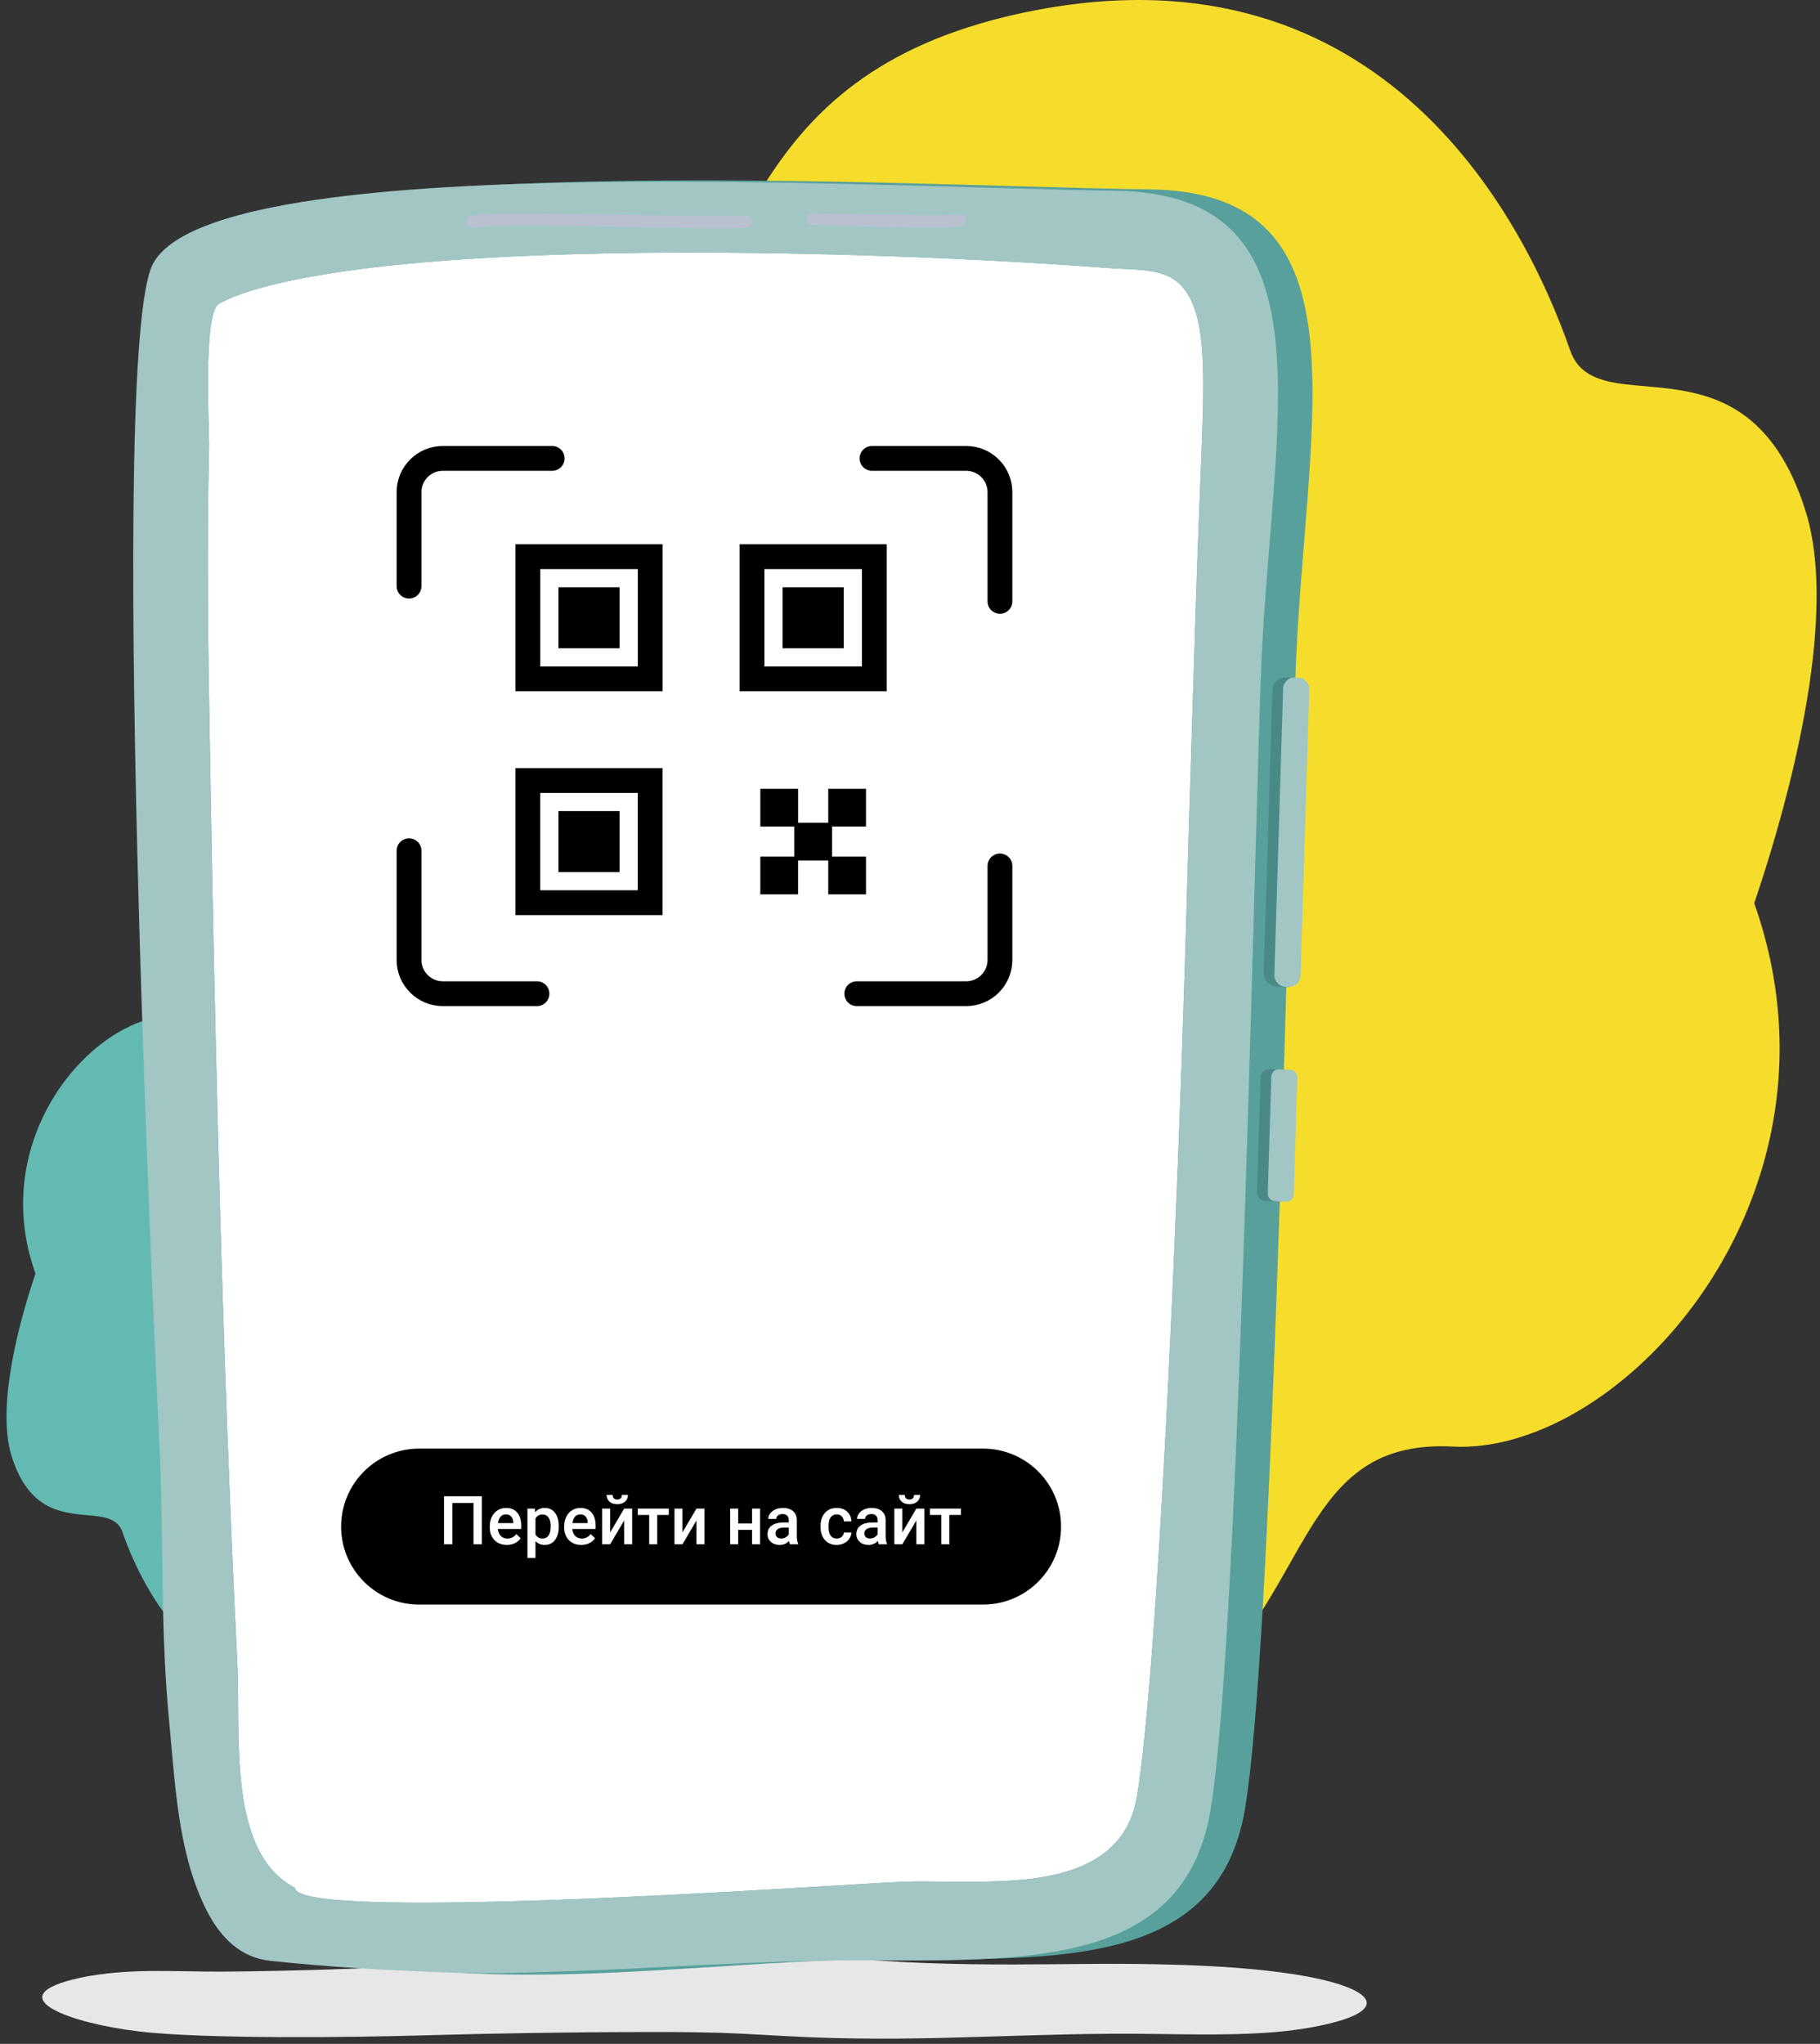<?xml version="1.0" encoding="UTF-8"?> <svg xmlns="http://www.w3.org/2000/svg" width="220" height="247" viewBox="0 0 220 247" fill="none"><rect x="0" y="0" width="220" height="247" fill="#333333" stroke="none"/> <path d="M218.727 82.672C218.7 82.847 218.673 83.022 218.646 83.197C216.247 98.942 210.068 114.654 210.068 114.654H35.791C31.007 105.036 29.396 95.599 30.017 86.883C30.05 86.432 30.084 85.981 30.131 85.531C30.643 80.258 31.971 75.26 33.891 70.667C33.965 70.492 34.039 70.31 34.113 70.135C38.318 60.342 45.225 52.419 52.685 47.57C53.123 47.281 53.567 47.005 54.012 46.743C55.144 46.063 56.29 45.465 57.435 44.934C57.462 44.92 57.489 44.907 57.516 44.9C58.641 44.382 59.767 43.945 60.885 43.582C61.195 43.481 61.505 43.386 61.815 43.292C64.369 42.553 66.889 42.223 69.288 42.344C77.9 42.775 82.132 39.048 85.696 33.634C85.797 33.479 85.898 33.325 85.999 33.17C87.159 31.361 88.257 29.383 89.423 27.312C89.672 26.875 89.921 26.431 90.177 25.987C94.632 18.225 100.433 9.522 114.213 4.276C114.658 4.107 115.103 3.946 115.568 3.785C117.428 3.132 119.429 2.54 121.579 2.016C121.747 1.975 121.922 1.935 122.091 1.895C122.239 1.861 122.387 1.827 122.535 1.794C166.214 -8.147 184.004 25.718 189.799 42.344C190.243 43.622 190.964 44.489 191.901 45.095C192.049 45.189 192.204 45.283 192.366 45.364C194.239 46.346 196.813 46.494 199.664 46.749C200.095 46.79 200.54 46.83 200.985 46.877C207.204 47.556 214.354 49.413 218.235 61.694C218.969 64.008 219.374 66.618 219.522 69.402C219.549 69.833 219.562 70.27 219.576 70.714C219.663 74.507 219.327 78.583 218.727 82.672Z" fill="#F6DD2B"></path> <path d="M92.021 141.806C92.008 141.889 91.995 141.971 91.983 142.054C90.849 149.497 87.929 156.925 87.929 156.925H5.579C3.318 152.378 2.557 147.917 2.85 143.796C2.866 143.583 2.882 143.37 2.904 143.157C3.146 140.665 3.773 138.302 4.681 136.131C4.716 136.048 4.751 135.962 4.786 135.88C6.773 131.25 10.037 127.505 13.561 125.212C13.768 125.076 13.978 124.945 14.189 124.821C14.723 124.5 15.265 124.217 15.806 123.966C15.819 123.96 15.832 123.953 15.844 123.95C16.376 123.705 16.908 123.499 17.436 123.327C17.583 123.279 17.729 123.235 17.876 123.19C19.082 122.84 20.273 122.685 21.407 122.742C25.476 122.945 27.476 121.184 29.16 118.624C29.208 118.551 29.256 118.478 29.303 118.405C29.851 117.55 30.37 116.615 30.921 115.636C31.039 115.429 31.157 115.219 31.278 115.009C33.382 111.34 36.124 107.226 42.635 104.746C42.846 104.666 43.056 104.59 43.275 104.514C44.154 104.205 45.1 103.926 46.116 103.678C46.195 103.658 46.278 103.639 46.358 103.62C46.428 103.604 46.498 103.588 46.568 103.573C67.207 98.873 75.613 114.882 78.352 122.742C78.562 123.346 78.902 123.756 79.345 124.042C79.415 124.087 79.488 124.131 79.565 124.169C80.45 124.634 81.666 124.704 83.013 124.824C83.217 124.843 83.427 124.863 83.637 124.885C86.576 125.206 89.954 126.083 91.788 131.889C92.135 132.983 92.326 134.217 92.397 135.533C92.409 135.736 92.416 135.943 92.422 136.153C92.463 137.946 92.304 139.873 92.021 141.806Z" fill="#62BAB3"></path> <path d="M26.26 134.13C26.288 133.955 26.315 133.78 26.343 133.605C28.779 117.866 34.996 102.169 34.996 102.169L209.272 102.588C214.033 112.217 215.621 121.658 214.98 130.373C214.946 130.823 214.911 131.274 214.863 131.724C214.338 136.996 212.998 141.99 211.067 146.579C210.992 146.754 210.918 146.936 210.843 147.11C206.615 156.893 199.689 164.799 192.218 169.631C191.779 169.919 191.334 170.194 190.888 170.455C189.755 171.132 188.608 171.727 187.461 172.256C187.434 172.269 187.407 172.283 187.38 172.289C186.253 172.805 185.127 173.239 184.008 173.6C183.697 173.7 183.387 173.793 183.077 173.887C180.521 174.62 178 174.944 175.602 174.817C166.991 174.366 162.75 178.082 159.173 183.488C159.071 183.642 158.97 183.796 158.868 183.951C157.705 185.757 156.602 187.732 155.431 189.801C155.181 190.237 154.93 190.681 154.673 191.124C150.201 198.875 144.378 207.564 130.585 212.777C130.14 212.944 129.695 213.105 129.23 213.265C127.368 213.913 125.365 214.5 123.215 215.02C123.046 215.059 122.871 215.099 122.702 215.139C122.554 215.173 122.406 215.206 122.257 215.239C78.555 225.075 60.847 191.168 55.092 174.527C54.65 173.248 53.931 172.379 52.996 171.771C52.848 171.677 52.693 171.582 52.532 171.501C50.661 170.515 48.087 170.361 45.237 170.098C44.806 170.057 44.361 170.015 43.917 169.967C37.699 169.273 30.554 167.4 26.702 155.109C25.973 152.793 25.575 150.183 25.433 147.398C25.407 146.967 25.395 146.53 25.383 146.086C25.304 142.293 25.651 138.218 26.26 134.13Z" fill="#F6DD2B"></path> <path d="M1.206 166.103C1.219 166.021 1.232 165.938 1.245 165.856C2.395 158.429 5.328 151.023 5.328 151.023L87.56 151.22C89.807 155.764 90.556 160.218 90.254 164.331C90.237 164.543 90.221 164.756 90.198 164.968C89.95 167.456 89.318 169.812 88.407 171.978C88.372 172.06 88.337 172.146 88.301 172.228C86.306 176.844 83.038 180.575 79.513 182.855C79.306 182.991 79.096 183.12 78.886 183.243C78.351 183.563 77.81 183.844 77.268 184.093C77.256 184.1 77.243 184.106 77.23 184.109C76.699 184.352 76.167 184.557 75.639 184.727C75.493 184.775 75.346 184.819 75.2 184.863C73.994 185.209 72.805 185.362 71.673 185.302C67.61 185.089 65.609 186.842 63.921 189.393C63.873 189.466 63.825 189.539 63.777 189.612C63.228 190.464 62.708 191.396 62.155 192.372C62.037 192.578 61.919 192.787 61.798 192.996C59.687 196.653 56.94 200.754 50.432 203.213C50.222 203.292 50.012 203.368 49.792 203.443C48.914 203.749 47.969 204.026 46.954 204.271C46.874 204.29 46.792 204.309 46.712 204.328C46.642 204.344 46.572 204.359 46.502 204.375C25.881 209.016 17.526 193.017 14.81 185.165C14.602 184.562 14.262 184.151 13.821 183.865C13.751 183.82 13.678 183.775 13.602 183.737C12.719 183.272 11.505 183.199 10.16 183.075C9.957 183.056 9.747 183.036 9.537 183.013C6.603 182.686 3.232 181.802 1.414 176.002C1.07 174.91 0.883 173.678 0.816 172.364C0.804 172.161 0.798 171.955 0.792 171.745C0.755 169.955 0.918 168.032 1.206 166.103Z" fill="#62BAB3"></path> <path d="M83.827 245.593C81.876 245.564 79.925 245.561 77.973 245.564C68.828 245.582 59.692 245.723 50.592 245.988C42.414 246.228 24.496 246.426 16.753 245.494C8.442 244.498 0.13 241.425 8.761 239.231C11.422 238.556 14.659 238.221 18.296 238.193C21.108 238.172 23.911 238.281 26.732 238.271C34.714 238.236 51.736 237.755 58.876 236.929C65.635 236.145 72.988 235.614 80.368 235.731C87.491 235.848 94.507 235.851 101.142 236.512C108.131 237.208 115.245 237.423 122.686 237.405C130.625 237.391 134.83 237.208 142.706 237.458C147.514 237.614 152.312 237.939 156.49 238.599C166.469 240.178 168.881 243.124 158.432 245.021C152.88 246.027 146.041 245.893 139.708 245.801C124.567 245.585 113.009 246.801 97.993 246.204C94.365 246.058 90.817 245.794 87.189 245.667C86.063 245.635 84.945 245.611 83.827 245.593Z" fill="#E7E7E7"></path> <path d="M19.888 37.774L29.74 29.168L66.275 26.299H141.398L150.018 44.741L145.503 195.553L141.398 221.371L129.493 230.797L51.907 234.486L29.74 230.797L24.814 200.881L19.888 37.774Z" fill="white"></path> <path d="M118.819 193.914H50.675C45.461 193.914 41.233 189.694 41.233 184.488V184.488C41.233 179.282 45.461 175.062 50.675 175.062H118.819C124.034 175.062 128.261 179.282 128.261 184.488V184.488C128.261 189.694 124.034 193.914 118.819 193.914Z" fill="black"></path> <path d="M58.242 186.625H57.236V181.637H54.678V186.625H53.673V180.824H58.242V186.625ZM61.271 186.705C60.656 186.705 60.157 186.512 59.774 186.127C59.394 185.738 59.204 185.224 59.204 184.581V184.462C59.204 184.031 59.286 183.647 59.451 183.31C59.619 182.97 59.853 182.706 60.154 182.517C60.454 182.329 60.789 182.234 61.159 182.234C61.747 182.234 62.2 182.422 62.52 182.796C62.842 183.171 63.003 183.7 63.003 184.386V184.776H60.181C60.211 185.132 60.329 185.414 60.536 185.621C60.747 185.827 61.01 185.931 61.327 185.931C61.771 185.931 62.133 185.752 62.412 185.393L62.935 185.892C62.762 186.149 62.531 186.35 62.24 186.493C61.953 186.634 61.63 186.705 61.271 186.705ZM61.155 183.011C60.889 183.011 60.673 183.104 60.509 183.29C60.346 183.476 60.243 183.735 60.197 184.067H62.045V183.995C62.024 183.671 61.937 183.427 61.785 183.262C61.634 183.095 61.424 183.011 61.155 183.011ZM67.54 184.513C67.54 185.18 67.388 185.712 67.085 186.111C66.782 186.506 66.375 186.705 65.864 186.705C65.39 186.705 65.011 186.549 64.727 186.238V188.282H63.757V182.314H64.651L64.691 182.752C64.975 182.407 65.362 182.234 65.852 182.234C66.379 182.234 66.791 182.431 67.089 182.824C67.39 183.214 67.54 183.758 67.54 184.453V184.513ZM66.574 184.43C66.574 183.999 66.488 183.658 66.315 183.406C66.145 183.153 65.9 183.027 65.581 183.027C65.184 183.027 64.9 183.19 64.727 183.517V185.429C64.902 185.764 65.189 185.931 65.588 185.931C65.897 185.931 66.138 185.808 66.311 185.561C66.486 185.311 66.574 184.934 66.574 184.43ZM70.265 186.705C69.651 186.705 69.152 186.512 68.769 186.127C68.388 185.738 68.198 185.224 68.198 184.581V184.462C68.198 184.031 68.281 183.647 68.446 183.31C68.613 182.97 68.847 182.706 69.148 182.517C69.449 182.329 69.784 182.234 70.154 182.234C70.742 182.234 71.195 182.422 71.514 182.796C71.836 183.171 71.997 183.7 71.997 184.386V184.776H69.176C69.205 185.132 69.324 185.414 69.531 185.621C69.741 185.827 70.005 185.931 70.321 185.931C70.766 185.931 71.127 185.752 71.407 185.393L71.929 185.892C71.757 186.149 71.525 186.35 71.235 186.493C70.948 186.634 70.625 186.705 70.265 186.705ZM70.15 183.011C69.884 183.011 69.668 183.104 69.503 183.29C69.341 183.476 69.237 183.735 69.192 184.067H71.04V183.995C71.018 183.671 70.932 183.427 70.78 183.262C70.629 183.095 70.418 183.011 70.15 183.011ZM75.449 182.314H76.415V186.625H75.449V183.749L73.757 186.625H72.791V182.314H73.757V185.19L75.449 182.314ZM75.904 180.66C75.904 180.996 75.787 181.267 75.553 181.474C75.319 181.68 75.006 181.784 74.615 181.784C74.224 181.784 73.912 181.68 73.677 181.474C73.443 181.267 73.326 180.996 73.326 180.66H74.052C74.052 180.836 74.102 180.973 74.2 181.071C74.301 181.167 74.439 181.214 74.615 181.214C74.791 181.214 74.928 181.167 75.026 181.071C75.124 180.973 75.174 180.836 75.174 180.66H75.904ZM80.844 183.083H79.444V186.625H78.474V183.083H77.089V182.314H80.844V183.083ZM84.188 182.314H85.154V186.625H84.188V183.749L82.496 186.625H81.531V182.314H82.496V185.19L84.188 182.314ZM91.878 186.625H90.908V184.883H89.229V186.625H88.259V182.314H89.229V184.111H90.908V182.314H91.878V186.625ZM95.494 186.625C95.451 186.542 95.414 186.408 95.382 186.222C95.073 186.544 94.695 186.705 94.248 186.705C93.815 186.705 93.461 186.58 93.187 186.334C92.913 186.087 92.776 185.781 92.776 185.418C92.776 184.958 92.947 184.606 93.287 184.362C93.63 184.115 94.119 183.991 94.755 183.991H95.35V183.709C95.35 183.485 95.287 183.307 95.162 183.174C95.037 183.039 94.847 182.971 94.592 182.971C94.371 182.971 94.189 183.027 94.049 183.139C93.908 183.248 93.837 183.387 93.837 183.557H92.868C92.868 183.321 92.947 183.1 93.103 182.896C93.26 182.689 93.473 182.526 93.742 182.41C94.013 182.293 94.315 182.234 94.647 182.234C95.153 182.234 95.556 182.362 95.857 182.617C96.157 182.869 96.312 183.225 96.319 183.684V185.628C96.319 186.017 96.374 186.326 96.483 186.557V186.625H95.494ZM94.428 185.928C94.619 185.928 94.799 185.881 94.967 185.788C95.137 185.695 95.265 185.57 95.35 185.414V184.601H94.827C94.468 184.601 94.198 184.663 94.017 184.788C93.837 184.913 93.746 185.089 93.746 185.317C93.746 185.504 93.807 185.653 93.929 185.764C94.054 185.873 94.221 185.928 94.428 185.928ZM101.144 185.931C101.386 185.931 101.587 185.861 101.747 185.721C101.906 185.579 101.991 185.406 102.002 185.198H102.916C102.906 185.467 102.821 185.717 102.665 185.951C102.508 186.182 102.294 186.366 102.026 186.501C101.757 186.637 101.467 186.705 101.156 186.705C100.552 186.705 100.073 186.509 99.719 186.119C99.365 185.728 99.189 185.189 99.189 184.501V184.401C99.189 183.745 99.364 183.221 99.716 182.828C100.066 182.433 100.545 182.234 101.152 182.234C101.666 182.234 102.083 182.384 102.405 182.685C102.73 182.982 102.9 183.374 102.916 183.86H102.002C101.991 183.613 101.906 183.41 101.747 183.25C101.59 183.091 101.389 183.011 101.144 183.011C100.83 183.011 100.588 183.125 100.418 183.354C100.248 183.58 100.161 183.923 100.159 184.386V184.541C100.159 185.008 100.242 185.357 100.41 185.588C100.58 185.817 100.825 185.931 101.144 185.931ZM106.228 186.625C106.185 186.542 106.148 186.408 106.117 186.222C105.808 186.544 105.43 186.705 104.983 186.705C104.549 186.705 104.195 186.58 103.921 186.334C103.648 186.087 103.51 185.781 103.51 185.418C103.51 184.958 103.68 184.606 104.021 184.362C104.364 184.115 104.854 183.991 105.49 183.991H106.085V183.709C106.085 183.485 106.022 183.307 105.897 183.174C105.772 183.039 105.581 182.971 105.326 182.971C105.106 182.971 104.924 183.027 104.784 183.139C104.642 183.248 104.572 183.387 104.572 183.557H103.602C103.602 183.321 103.68 183.1 103.837 182.896C103.995 182.689 104.207 182.526 104.476 182.41C104.748 182.293 105.049 182.234 105.382 182.234C105.888 182.234 106.291 182.362 106.591 182.617C106.891 182.869 107.046 183.225 107.054 183.684V185.628C107.054 186.017 107.109 186.326 107.217 186.557V186.625H106.228ZM105.163 185.928C105.354 185.928 105.534 185.881 105.701 185.788C105.871 185.695 105.999 185.57 106.085 185.414V184.601H105.562C105.202 184.601 104.932 184.663 104.752 184.788C104.57 184.913 104.48 185.089 104.48 185.317C104.48 185.504 104.542 185.653 104.664 185.764C104.789 185.873 104.955 185.928 105.163 185.928ZM110.765 182.314H111.731V186.625H110.765V183.749L109.073 186.625H108.107V182.314H109.073V185.19L110.765 182.314ZM111.22 180.66C111.22 180.996 111.103 181.267 110.869 181.474C110.635 181.68 110.322 181.784 109.932 181.784C109.54 181.784 109.228 181.68 108.993 181.474C108.76 181.267 108.642 180.996 108.642 180.66H109.368C109.368 180.836 109.418 180.973 109.516 181.071C109.617 181.167 109.756 181.214 109.932 181.214C110.106 181.214 110.244 181.167 110.342 181.071C110.441 180.973 110.49 180.836 110.49 180.66H111.22ZM116.161 183.083H114.76V186.625H113.79V183.083H112.405V182.314H116.161V183.083Z" fill="white"></path> <path d="M138.964 22.885C109.746 22.533 27.654 17.525 22.372 32.362C17.09 47.2 23.414 173.742 23.507 175.967C23.6 178.192 20.549 231.254 40.691 236.28C60.833 241.306 87.075 236.725 107.533 236.762C127.99 236.781 147.277 237.745 150.494 218.606C153.73 199.465 155.478 115.896 156.557 82.512C157.561 51.336 166.228 23.219 138.964 22.885ZM144.896 63.298C144.635 69.529 143.632 102.097 143.39 111.055C142.348 147.257 139.931 202.247 137.42 217.177C136.006 225.467 128.065 227.136 120.272 227.359C116.311 227.508 112.386 227.304 109.43 227.396C106.38 227.489 85.401 228.954 66.598 229.622C50.362 230.178 35.707 230.159 35.67 228.156C35.521 228.064 35.316 227.971 35.13 227.841C27.505 223.298 29.105 209.369 28.695 201.134C26.873 164.19 25.999 127.042 25.366 90.023C25.143 78.061 24.994 66.061 25.273 54.099C25.329 52.059 24.492 37.871 26.464 36.721C28.416 35.571 36.507 32.029 64.218 30.897C88.116 29.896 116.813 31.083 134.109 32.4C137.68 32.659 141.084 32.362 143.036 34.811C146.254 38.78 145.529 46.68 144.896 63.298Z" fill="#58A09C"></path> <path d="M134.797 23.053C105.58 22.682 23.488 17.693 18.206 32.53C12.924 47.367 19.247 173.909 19.34 176.135C19.75 186.762 19.415 197.314 20.438 207.942C21.182 215.602 21.479 224.021 25.013 230.939C26.687 234.204 29.086 236.577 32.694 236.967C39.594 237.709 46.587 238.098 53.524 238.357C58.545 238.562 63.604 238.395 68.625 238.228C80.212 237.838 91.78 236.911 103.366 236.911C123.825 236.93 143.111 237.894 146.328 218.754C149.546 199.614 151.294 116.044 152.372 82.661C153.396 51.503 162.062 23.405 134.797 23.053ZM144.896 63.298C144.636 69.53 143.631 102.097 143.39 111.056C142.348 147.258 139.931 202.248 137.42 217.178C136.006 225.468 128.065 227.137 120.272 227.36C116.311 227.508 112.386 227.304 109.43 227.397C106.38 227.49 85.401 228.955 66.598 229.622C50.362 230.179 35.707 230.16 35.67 228.157C35.521 228.064 35.316 227.972 35.13 227.842C27.505 223.298 29.105 209.37 28.695 201.135C26.873 164.191 25.999 127.042 25.366 90.024C25.143 78.061 24.994 66.062 25.273 54.099C25.329 52.059 24.492 37.871 26.464 36.721C28.416 35.572 36.507 32.029 64.218 30.898C88.116 29.896 116.813 31.083 134.109 32.4C137.68 32.66 141.084 32.363 143.036 34.811C146.254 38.78 145.529 46.681 144.896 63.298Z" fill="#A1C6C3"></path> <path d="M86.868 27.577C88.206 27.577 89.359 27.558 90.252 27.521C90.661 27.503 90.978 27.169 90.959 26.761C90.94 26.371 90.624 26.056 90.234 26.056C87.388 26.167 81.771 26.074 75.82 25.963C67.172 25.796 59.007 25.648 57.017 26.074C56.627 26.167 56.366 26.557 56.459 26.946C56.552 27.336 56.943 27.595 57.334 27.503C59.175 27.095 68.009 27.261 75.801 27.41C79.893 27.503 83.854 27.577 86.868 27.577Z" fill="#B9C1D1"></path> <path d="M112.253 27.466C114.373 27.466 115.955 27.429 116.289 27.318C116.68 27.188 116.884 26.78 116.754 26.391C116.624 26.001 116.215 25.797 115.824 25.927C114.913 26.131 104.554 25.927 98.23 25.741C97.821 25.741 97.486 26.057 97.468 26.446C97.45 26.854 97.784 27.188 98.174 27.188C100.89 27.281 107.771 27.466 112.253 27.466Z" fill="#B9C1D1"></path> <path d="M155.868 119.271L154.268 119.215C153.412 119.178 152.742 118.436 152.761 117.527L153.803 83.458C153.821 82.549 154.547 81.844 155.403 81.881L157.002 81.937L155.868 119.271Z" fill="#498A87"></path> <path d="M155.829 119.252L155.327 119.233C154.602 119.215 154.026 118.566 154.044 117.787L155.104 83.235C155.123 82.456 155.737 81.863 156.481 81.881L156.982 81.9C157.708 81.918 158.284 82.567 158.266 83.347L157.206 117.899C157.188 118.677 156.574 119.29 155.829 119.252Z" fill="#A1C6C3"></path> <path d="M155.07 145.218L152.931 145.143C152.373 145.125 151.927 144.624 151.945 144.049L152.373 130.25C152.392 129.657 152.857 129.193 153.414 129.212L155.553 129.286L155.07 145.218Z" fill="#498A87"></path> <path d="M155.497 145.218L154.084 145.161C153.601 145.143 153.229 144.717 153.247 144.216L153.675 130.12C153.694 129.62 154.084 129.212 154.567 129.23L155.981 129.286C156.464 129.305 156.836 129.731 156.818 130.231L156.39 144.327C156.39 144.846 155.981 145.236 155.497 145.218Z" fill="#A1C6C3"></path> <path d="M49.444 70.834V59.475C49.444 57.222 51.274 55.396 53.531 55.396H66.749" stroke="black" stroke-width="3" stroke-linecap="round" stroke-linejoin="round"></path> <path d="M105.408 55.396H116.785C119.043 55.396 120.872 57.222 120.872 59.475V72.672" stroke="black" stroke-width="3" stroke-linecap="round" stroke-linejoin="round"></path> <path d="M64.908 120.088H53.531C51.274 120.088 49.444 118.262 49.444 116.008V102.812" stroke="black" stroke-width="3" stroke-linecap="round" stroke-linejoin="round"></path> <path d="M120.872 104.65V116.008C120.872 118.262 119.043 120.088 116.786 120.088H103.567" stroke="black" stroke-width="3" stroke-linecap="round" stroke-linejoin="round"></path> <path d="M78.598 67.275H63.809V82.04H78.598V67.275Z" stroke="black" stroke-width="3"></path> <path d="M78.594 94.323H63.805V109.088H78.594V94.323Z" stroke="black" stroke-width="3"></path> <path d="M105.689 67.275H90.899V82.04H105.689V67.275Z" stroke="black" stroke-width="3"></path> <path d="M74.895 70.969H67.506V78.346H74.895V70.969Z" fill="black"></path> <path d="M74.895 98.017H67.506V105.393H74.895V98.017Z" fill="black"></path> <path d="M101.987 70.969H94.598V78.346H101.987V70.969Z" fill="black"></path> <path d="M95.217 96.582H93.164V98.632H95.217V96.582Z" stroke="black" stroke-width="2.511"></path> <path d="M95.215 104.779H93.162V106.828H95.215V104.779Z" stroke="black" stroke-width="2.511"></path> <path d="M99.321 100.681H97.269V102.73H99.321V100.681Z" stroke="black" stroke-width="2.511"></path> <path d="M103.426 96.582H101.373V98.632H103.426V96.582Z" stroke="black" stroke-width="2.511"></path> <path d="M103.426 104.779H101.373V106.828H103.426V104.779Z" stroke="black" stroke-width="2.511"></path> </svg> 